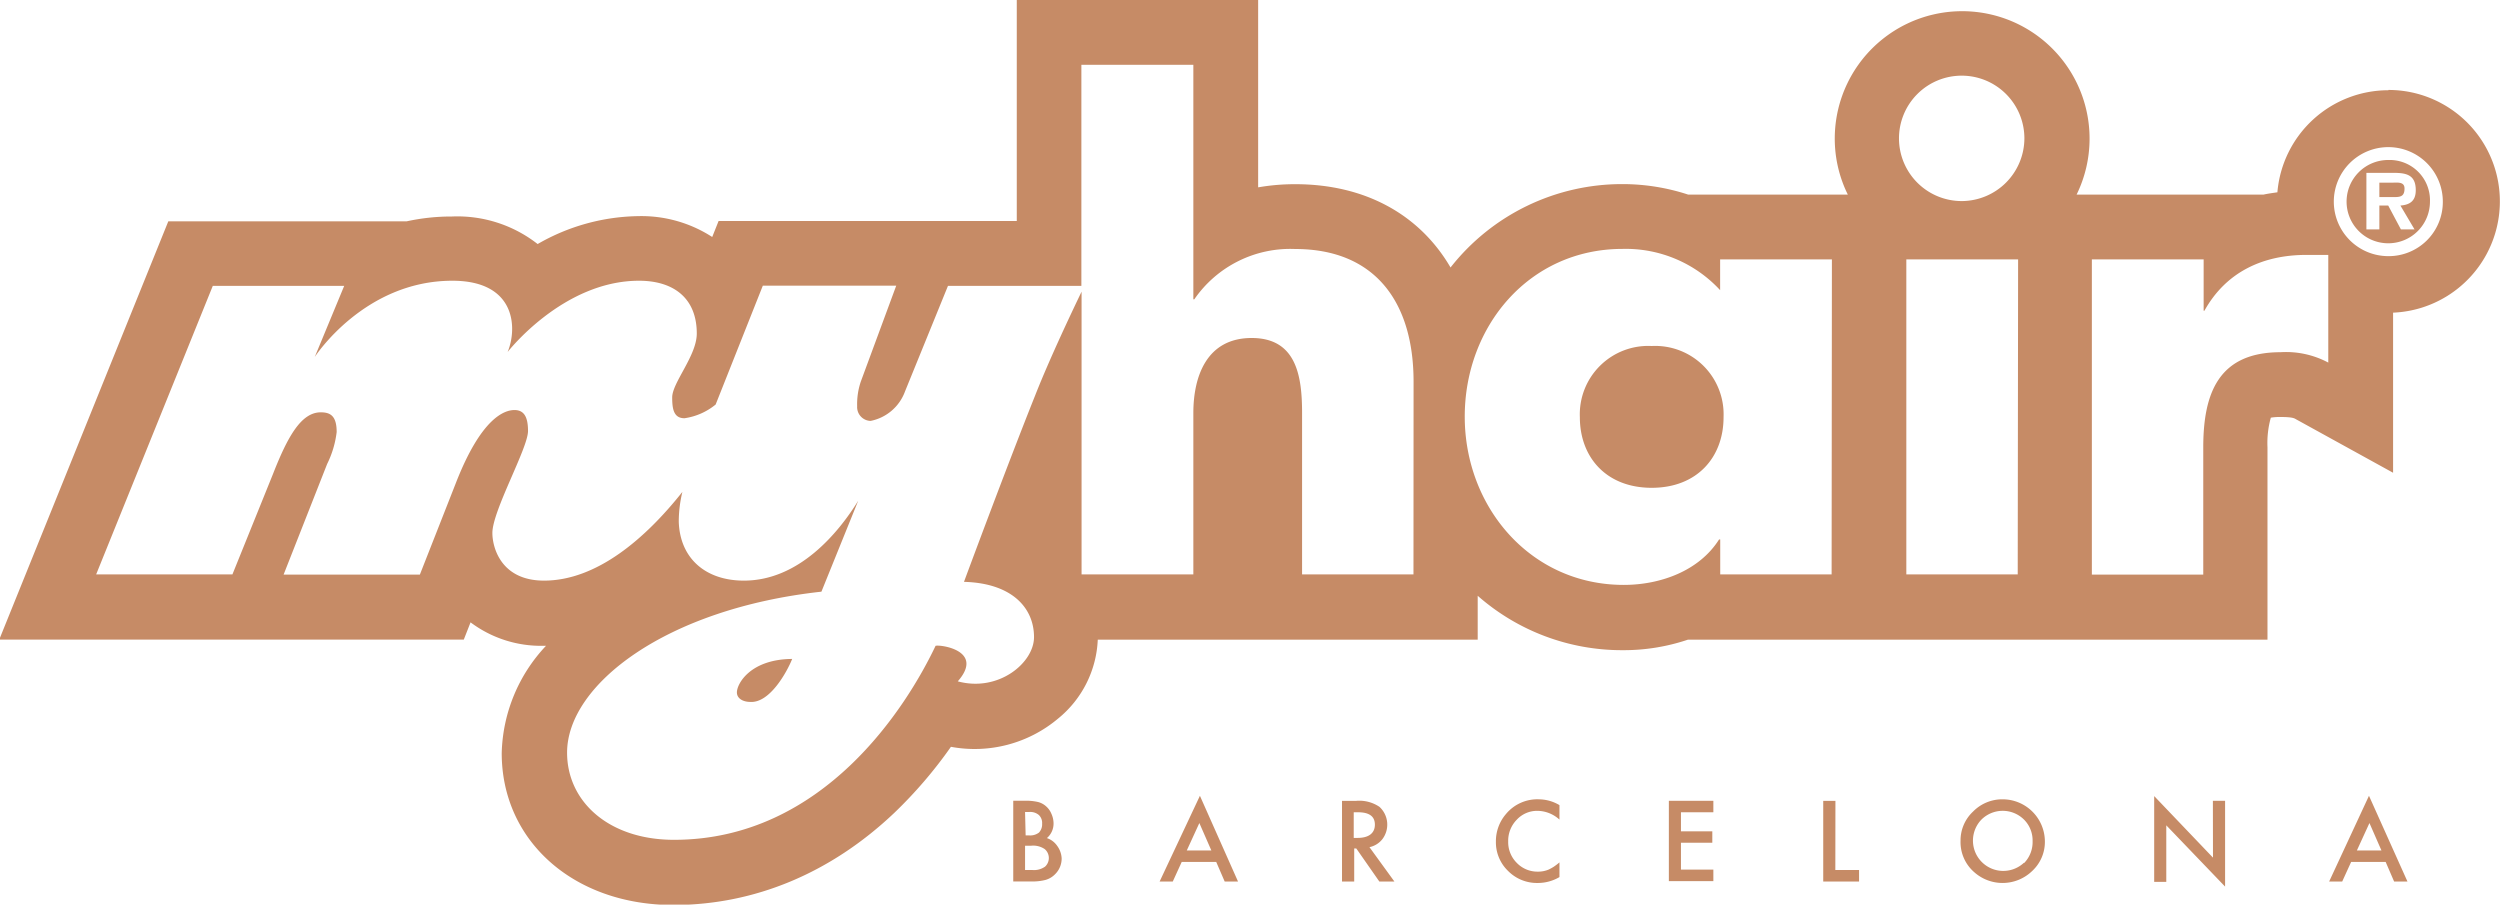 <?xml version="1.0" encoding="UTF-8"?>
<svg xmlns="http://www.w3.org/2000/svg" id="Capa_1" data-name="Capa 1" viewBox="0 0 262.35 94.93">
  <defs>
    <style>.cls-1{fill:#c68b66;}</style>
  </defs>
  <title>myhair</title>
  <path class="cls-1" d="M540.64,269.56h-1.28v1.51H541c.66,0,1-.15,1-.9S541.22,269.56,540.64,269.56Zm-.33-2.38a4.37,4.37,0,1,0,4.35,4.39A4.23,4.23,0,0,0,540.31,267.18Zm2.74,7.28h-1.44l-1.33-2.5h-.92v2.5H538v-5.93h2.88c1.36,0,2.3.24,2.3,1.82,0,1.08-.56,1.53-1.61,1.61Zm-2.41-4.9h-1.28v1.51H541c.66,0,1-.15,1-.9S541.22,269.56,540.64,269.56Zm-.33-2.38a4.37,4.37,0,1,0,4.35,4.39A4.23,4.23,0,0,0,540.31,267.18Zm2.74,7.28h-1.44l-1.33-2.5h-.92v2.5H538v-5.93h2.88c1.36,0,2.3.24,2.3,1.82,0,1.08-.56,1.53-1.61,1.61Zm-2.41-4.9h-1.28v1.51H541c.66,0,1-.15,1-.9S541.22,269.56,540.64,269.56ZM463,286.7a7.18,7.18,0,0,0-7.54,7.47c0,4.2,2.77,7.41,7.54,7.41s7.54-3.21,7.54-7.41A7.18,7.18,0,0,0,463,286.7ZM367,323.05c0,.65.65,1,1.42,1,2.06.12,3.87-3.22,4.38-4.51C368.41,319.57,367,322.14,367,323.05Zm173.32-55.87a4.37,4.37,0,1,0,4.35,4.39A4.23,4.23,0,0,0,540.31,267.18Zm2.74,7.28h-1.44l-1.33-2.5h-.92v2.5H538v-5.93h2.88c1.36,0,2.3.24,2.3,1.82,0,1.08-.56,1.53-1.61,1.61Zm-2.41-4.9h-1.28v1.51H541c.66,0,1-.15,1-.9S541.22,269.56,540.64,269.56ZM463,286.7a7.18,7.18,0,0,0-7.54,7.47c0,4.2,2.77,7.41,7.54,7.41s7.54-3.21,7.54-7.41A7.18,7.18,0,0,0,463,286.7ZM367,323.05c0,.65.65,1,1.42,1,2.06.12,3.87-3.22,4.38-4.51C368.41,319.57,367,322.14,367,323.05ZM463,286.7a7.18,7.18,0,0,0-7.54,7.47c0,4.2,2.77,7.41,7.54,7.41s7.54-3.21,7.54-7.41A7.18,7.18,0,0,0,463,286.7ZM367,323.05c0,.65.65,1,1.42,1,2.06.12,3.87-3.22,4.38-4.51C368.41,319.57,367,322.14,367,323.05Zm173.65-53.49h-1.28v1.51H541c.66,0,1-.15,1-.9S541.22,269.56,540.64,269.56Z" transform="translate(-289.67 -250.39)"></path>
  <path class="cls-1" d="M540.31,259.86a11.69,11.69,0,0,0-11.65,10.71c-.49.07-1,.14-1.45.24H507.59a13.37,13.37,0,1,0-25.38-5.89,13.25,13.25,0,0,0,1.37,5.89H466.82a22.11,22.11,0,0,0-6.87-1.1,22.88,22.88,0,0,0-18.06,8.75c-3.22-5.52-8.93-8.74-16.29-8.74a22.47,22.47,0,0,0-3.9.33V250.39H396.37v23.19H365.08l-.67,1.68a13.67,13.67,0,0,0-7.69-2.19A21.71,21.71,0,0,0,346.09,276a13.67,13.67,0,0,0-9-2.89,22,22,0,0,0-4.76.51h-25l-17.74,43.89h48.75l.71-1.81a12.32,12.32,0,0,0,7.67,2.46h.25a17,17,0,0,0-4.65,11.26c0,9.24,7.58,15.94,18,15.94,8.51,0,16.53-3.34,23.2-9.67a46.92,46.92,0,0,0,5.94-6.93,13.6,13.6,0,0,0,11.23-2.95,11.28,11.28,0,0,0,4.18-8.29h39.87v-4.61a22.9,22.9,0,0,0,15.24,5.71,21.09,21.09,0,0,0,6.81-1.1h60.83V297.33a9.91,9.91,0,0,1,.35-3.11,5.71,5.71,0,0,1,1-.07c1.22,0,1.45.12,1.63.23L540.8,300v-16.8a11.69,11.69,0,0,0-.49-23.37ZM438,310.67H426.31V293.73c0-3.87-.59-7.87-5.29-7.87s-6.12,4-6.12,7.87v16.94H403.17V281c-.84,1.75-3.28,6.85-4.86,10.86-3.09,7.73-7.48,19.59-7.48,19.59,5,.13,7.35,2.7,7.35,5.8,0,2.7-3.73,5.8-8,4.64,2.83-3.23-1.81-3.87-2.33-3.73-3,6.31-11.73,20.36-27.45,20.36-6.83,0-11.22-4-11.22-9.15,0-7.1,10.32-15.09,26.69-16.89l3.86-9.54c-2.06,3.34-6.19,8.38-12,8.38-4,0-6.71-2.32-6.83-6.19a13.29,13.29,0,0,1,.38-3.12c-3.88,4.9-9,9.31-14.52,9.31-4.52,0-5.42-3.48-5.42-5,0-2.33,3.74-8.9,3.74-10.7,0-1.43-.39-2.2-1.42-2.2s-3.48.77-6.18,7.73l-3.75,9.54h-14.3L324,299.08a10.3,10.3,0,0,0,1-3.35c0-1.69-.65-2.07-1.67-2.07-2.06,0-3.48,2.57-5,6.44l-4.27,10.57h-14.3L312,280.39h13.79l-3.09,7.46s5.16-8,14.44-8c6.7,0,6.83,5,5.8,7.48,0,0,5.8-7.48,13.79-7.48,3.61,0,6.06,1.81,6.06,5.54,0,2.32-2.58,5.16-2.58,6.7,0,1.16.13,2.19,1.29,2.19a6.64,6.64,0,0,0,3.27-1.44l4.95-12.47h14L380,290.44a7.38,7.38,0,0,0-.38,2.58,1.45,1.45,0,0,0,1.41,1.54,4.84,4.84,0,0,0,3.61-3.09l4.51-11.08h14v-23.2H414.9V281.8H415a12.23,12.23,0,0,1,10.57-5.28c8.38,0,12.44,5.54,12.44,13.92Zm43.88,0H470.19V307h-.12c-2.07,3.28-6.13,4.77-10,4.77-9.8,0-16.69-8.18-16.69-17.66s6.76-17.6,16.56-17.6a13.47,13.47,0,0,1,10.24,4.33v-3.23h11.73Zm19.53,0H489.72V277.61h11.73Zm-5.86-39.18a6.58,6.58,0,1,1,6.56-6.57A6.6,6.6,0,0,1,495.59,271.49ZM534,288.44a9.42,9.42,0,0,0-5-1.09c-6.52,0-8.12,4.31-8.12,10v13.34H509.19V277.61h11.73V283H521c2.26-4.06,6.12-5.86,10.7-5.86H534Zm6.31-11.17a5.72,5.72,0,1,1,5.71-5.7A5.68,5.68,0,0,1,540.31,277.27Z" transform="translate(-289.67 -250.39)"></path>
  <path class="cls-1" d="M400.6,339.14a2.11,2.11,0,0,0-1.07-.8,2,2,0,0,0,.7-1.54,2.49,2.49,0,0,0-.22-1,2.12,2.12,0,0,0-.57-.8,2,2,0,0,0-.85-.45,5.52,5.52,0,0,0-1.36-.13H396v8.47h1.94a5.4,5.4,0,0,0,1.44-.16,2.23,2.23,0,0,0,1-.59,2.3,2.3,0,0,0,.7-1.68A2.41,2.41,0,0,0,400.6,339.14Zm-3.36-3.54h.45a1.38,1.38,0,0,1,1,.32,1.14,1.14,0,0,1,.34.9,1.27,1.27,0,0,1-.33.94,1.52,1.52,0,0,1-1,.3h-.4Zm2.06,5.76a2,2,0,0,1-1.28.33h-.78v-2.55h.64a2.14,2.14,0,0,1,1.43.36,1.23,1.23,0,0,1,0,1.86Zm12.06,1.54h1.38l.94-2.06h3.62l.89,2.06h1.4l-4-9Zm2.85-3.26,1.32-2.88,1.26,2.88Zm20.52-1.18a2.53,2.53,0,0,0-.3-3.4,3.77,3.77,0,0,0-2.43-.63h-1.5v8.47h1.28v-3.47H432l2.42,3.47H436l-2.62-3.61A2.33,2.33,0,0,0,434.73,338.46Zm-3-.14v-2.69h.45c1.19,0,1.77.44,1.77,1.3s-.6,1.39-1.81,1.39Zm19.39-4.05a4.3,4.3,0,0,1,2.2.61v1.52a3.48,3.48,0,0,0-2.29-.92,2.9,2.9,0,0,0-2.19.93,3.15,3.15,0,0,0-.9,2.28,3.07,3.07,0,0,0,.9,2.25,3,3,0,0,0,2.2.92,2.84,2.84,0,0,0,1.15-.22,5,5,0,0,0,.54-.3,7.13,7.13,0,0,0,.59-.45v1.54a4.49,4.49,0,0,1-2.3.62,4.26,4.26,0,0,1-3.1-1.27,4.17,4.17,0,0,1-1.27-3.08,4.37,4.37,0,0,1,1.06-2.89A4.28,4.28,0,0,1,451.17,334.27Zm13.68.16h4.67v1.2h-3.4v2h3.29v1.2h-3.29v2.82h3.4v1.21h-4.67Zm17.47,7.26h2.49v1.21H481v-8.47h1.28Zm17.58-7.42a4.29,4.29,0,0,0-3.13,1.29,4.13,4.13,0,0,0-1.31,3.06,4.17,4.17,0,0,0,1.44,3.3,4.47,4.47,0,0,0,6.1-.15,4.15,4.15,0,0,0,1.31-3.09,4.44,4.44,0,0,0-4.41-4.41Zm2.2,6.67a3.18,3.18,0,0,1-4.45-4.54,3.17,3.17,0,0,1,4.47,0,3.08,3.08,0,0,1,.9,2.26A3.16,3.16,0,0,1,502.1,340.94Zm19.84-6.51h1.28v9L517,337v5.93h-1.27v-9l6.17,6.46Zm16.38-.53-4.18,9h1.37l.94-2.06h3.62l.89,2.06h1.4ZM537,339.64l1.32-2.88,1.26,2.88Z" transform="translate(-289.67 -250.39)"></path>
</svg>
